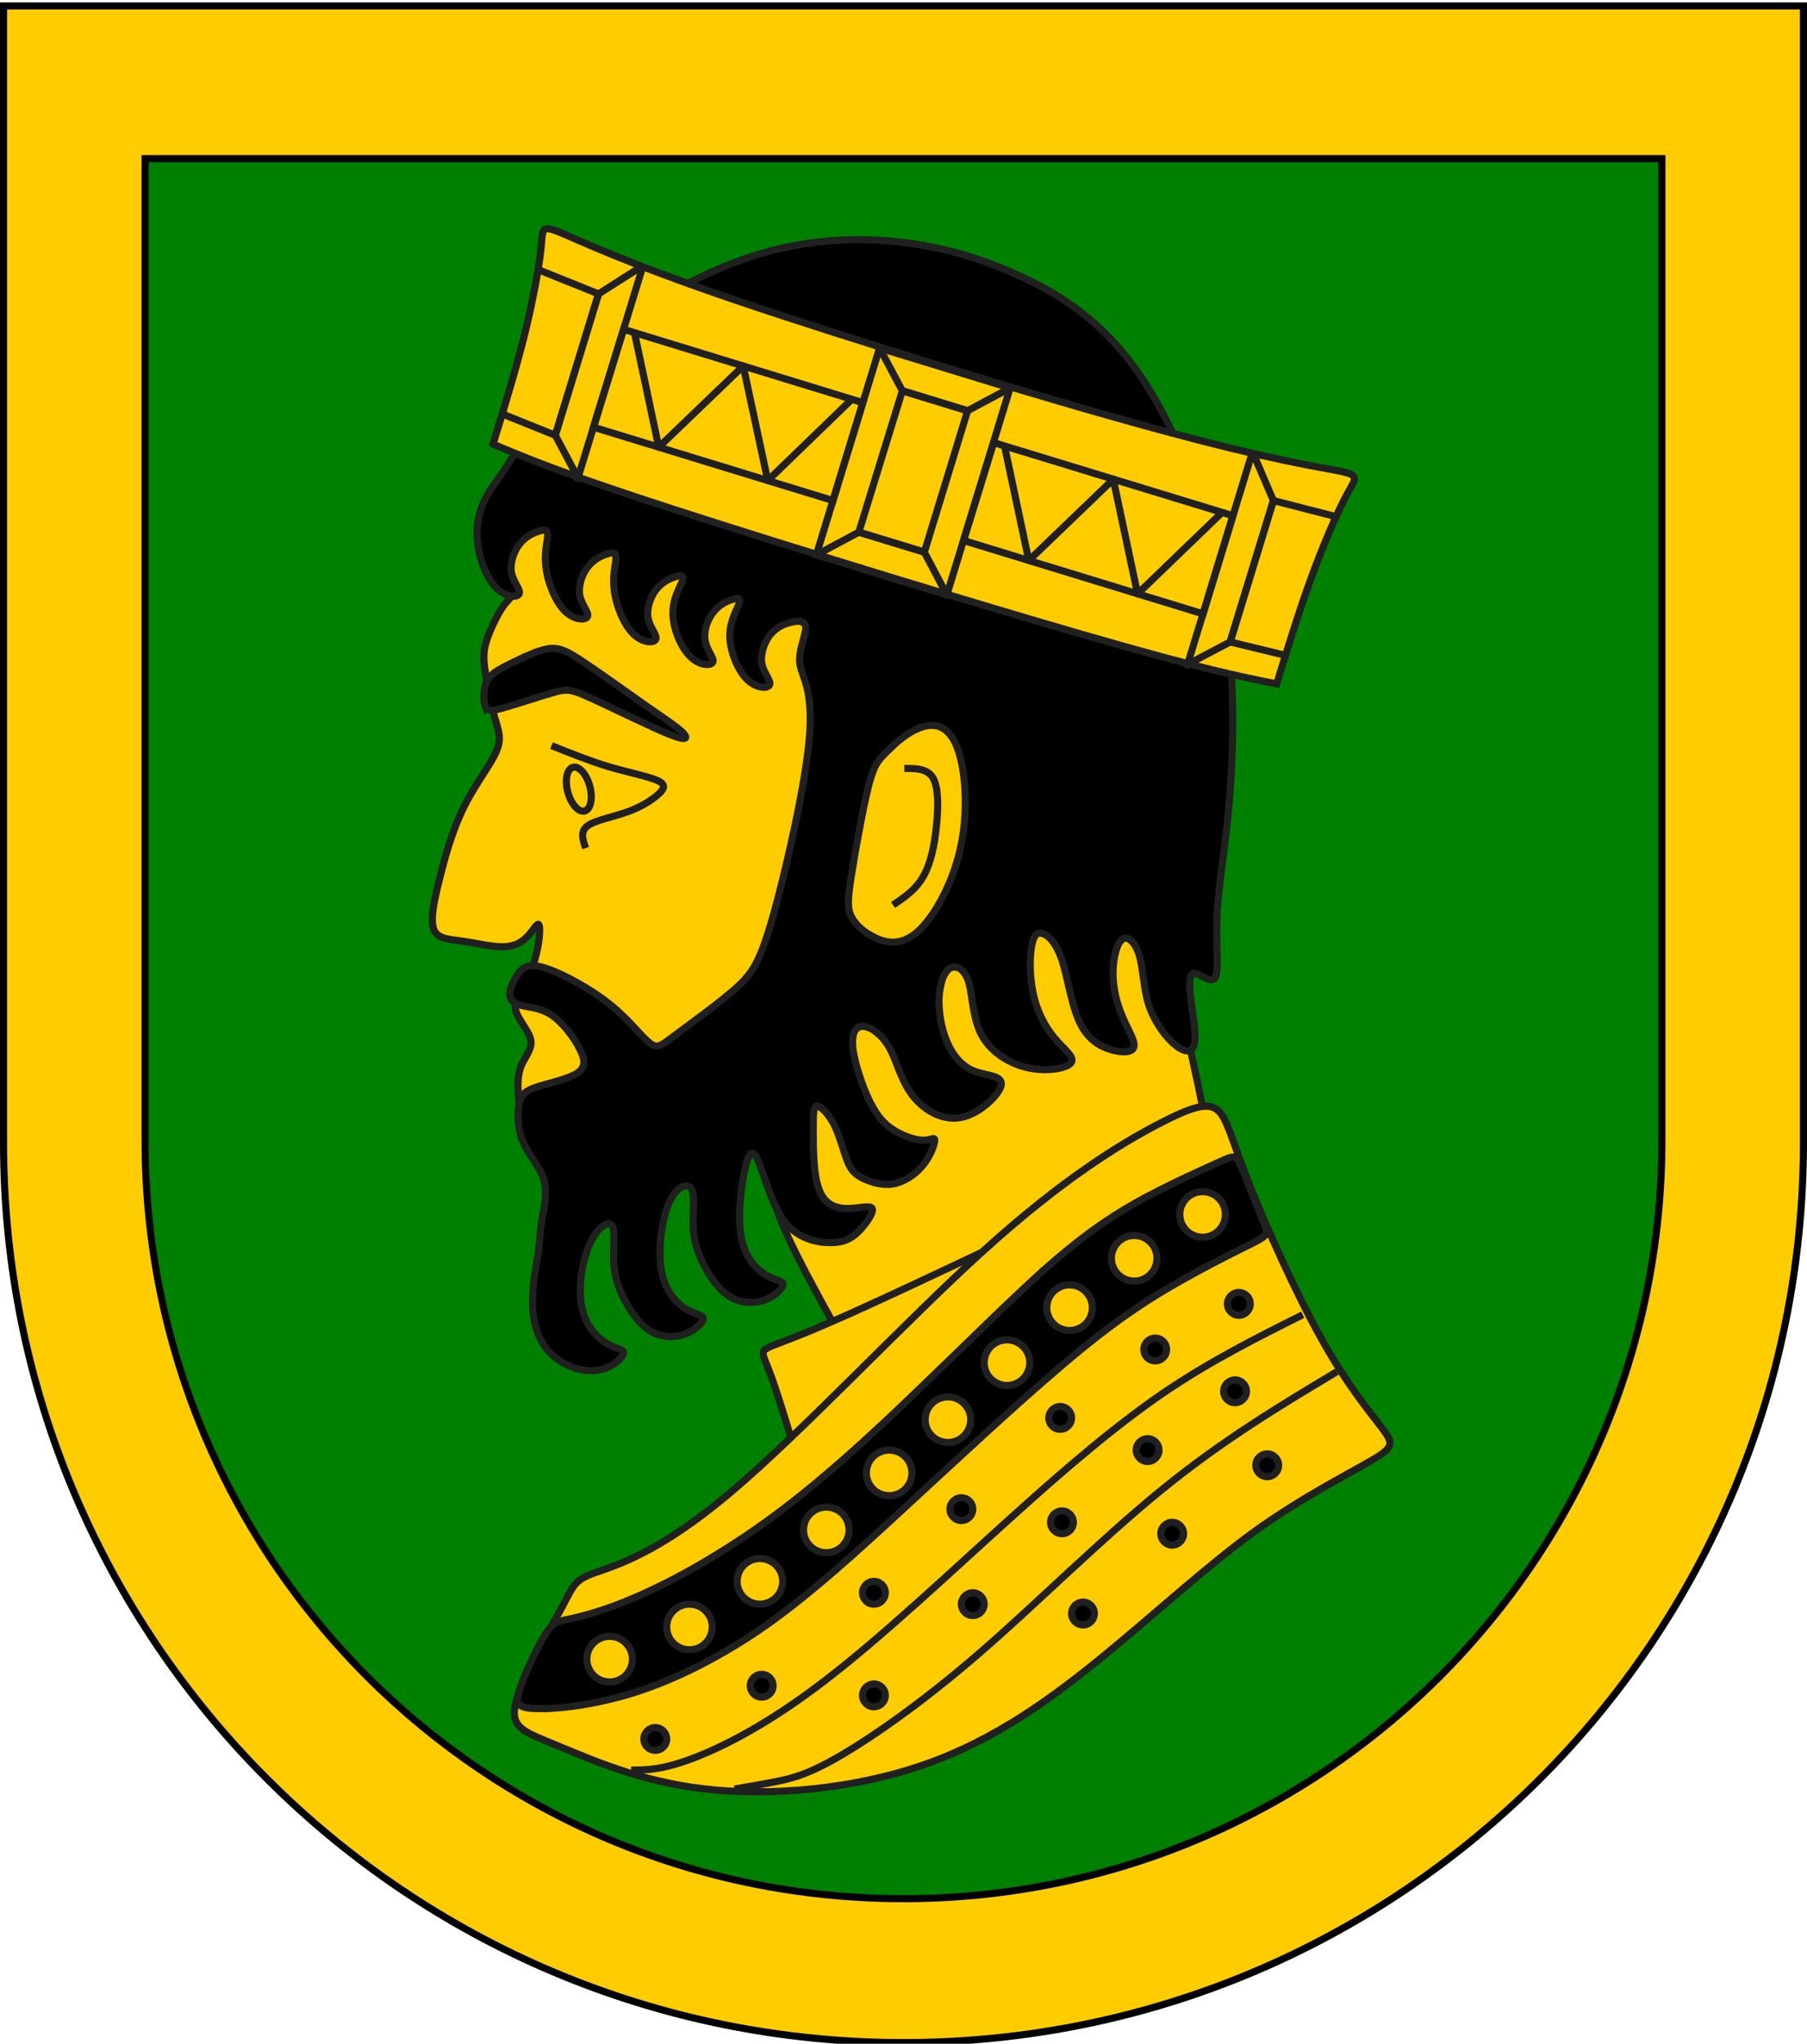 <?xml version="1.0" encoding="UTF-8" standalone="no"?>
<!-- Created with Inkscape (http://www.inkscape.org/) -->

<svg
   xmlns:dc="http://purl.org/dc/elements/1.1/"
   xmlns:cc="http://creativecommons.org/ns#"
   xmlns:rdf="http://www.w3.org/1999/02/22-rdf-syntax-ns#"
   xmlns:svg="http://www.w3.org/2000/svg"
   xmlns="http://www.w3.org/2000/svg"
   xmlns:xlink="http://www.w3.org/1999/xlink"
   xmlns:sodipodi="http://sodipodi.sourceforge.net/DTD/sodipodi-0.dtd"
   xmlns:inkscape="http://www.inkscape.org/namespaces/inkscape"
   version="1.1"
   width="763"
   height="863"
   id="svg2"
   inkscape:version="0.47 r22583"
   sodipodi:docname="Wappen_Baronie_Schnayttach.svg">
  <sodipodi:namedview
     pagecolor="#ffffff"
     bordercolor="#666666"
     borderopacity="1"
     objecttolerance="10"
     gridtolerance="10"
     guidetolerance="10"
     inkscape:pageopacity="0"
     inkscape:pageshadow="2"
     inkscape:window-width="1920"
     inkscape:window-height="1178"
     id="namedview99"
     showgrid="false"
     inkscape:zoom="0.90784973"
     inkscape:cx="170.56204"
     inkscape:cy="431.5"
     inkscape:window-x="-8"
     inkscape:window-y="-8"
     inkscape:window-maximized="1"
     inkscape:current-layer="svg2" />
  <defs
     id="defs4">
    <inkscape:perspective
       sodipodi:type="inkscape:persp3d"
       inkscape:vp_x="0 : 431.5 : 1"
       inkscape:vp_y="0 : 1000 : 0"
       inkscape:vp_z="763.00006 : 431.5 : 1"
       inkscape:persp3d-origin="381.50003 : 287.66667 : 1"
       id="perspective103" />
    <linearGradient
       x1="107.75"
       y1="191.963"
       x2="139.396"
       y2="166.385"
       id="linearGradient1800"
       xlink:href="#linearGradient1732"
       gradientUnits="userSpaceOnUse"
       gradientTransform="translate(-1.428571e-5,-5.714286e-5)" />
    <linearGradient
       x1="82.143"
       y1="264.167"
       x2="113.69"
       y2="258.413"
       id="linearGradient1590"
       xlink:href="#linearGradient1732"
       gradientUnits="userSpaceOnUse"
       gradientTransform="translate(-1.428571e-5,-5.714286e-5)" />
    <linearGradient
       x1="84.127"
       y1="260.595"
       x2="115.675"
       y2="257.619"
       id="linearGradient1598"
       xlink:href="#linearGradient1732"
       gradientUnits="userSpaceOnUse"
       gradientTransform="translate(-1.428571e-5,-5.714286e-5)" />
    <linearGradient
       x1="88.492"
       y1="297.103"
       x2="118.056"
       y2="280.635"
       id="linearGradient1606"
       xlink:href="#linearGradient1732"
       gradientUnits="userSpaceOnUse"
       gradientTransform="translate(-1.428571e-5,-5.714286e-5)" />
    <linearGradient
       x1="118.452"
       y1="312.778"
       x2="136.325"
       y2="294.722"
       id="linearGradient1614"
       xlink:href="#linearGradient1732"
       gradientUnits="userSpaceOnUse"
       gradientTransform="translate(-1.428571e-5,-5.714286e-5)" />
    <linearGradient
       x1="131.151"
       y1="395.317"
       x2="166.667"
       y2="415.357"
       id="linearGradient1622"
       xlink:href="#linearGradient1732"
       gradientUnits="userSpaceOnUse"
       gradientTransform="translate(-1.428571e-5,-5.714286e-5)" />
    <linearGradient
       x1="107.143"
       y1="225.278"
       x2="130.357"
       y2="242.341"
       id="linearGradient1582"
       xlink:href="#linearGradient1732"
       gradientUnits="userSpaceOnUse"
       gradientTransform="translate(-1.428571e-5,-5.714286e-5)" />
    <linearGradient
       x1="143.651"
       y1="488.968"
       x2="163.889"
       y2="454.048"
       id="linearGradient1642"
       xlink:href="#linearGradient1732"
       gradientUnits="userSpaceOnUse"
       gradientTransform="translate(-1.428571e-5,-5.714286e-5)" />
    <linearGradient
       x1="186.508"
       y1="491.746"
       x2="186.508"
       y2="458.413"
       id="linearGradient1650"
       xlink:href="#linearGradient1732"
       gradientUnits="userSpaceOnUse"
       gradientTransform="translate(-1.428571e-5,-5.714286e-5)" />
    <linearGradient
       x1="292.857"
       y1="493.73"
       x2="321.825"
       y2="513.175"
       id="linearGradient1658"
       xlink:href="#linearGradient1732"
       gradientUnits="userSpaceOnUse"
       gradientTransform="translate(-1.428571e-5,-5.714286e-5)" />
    <linearGradient
       x1="266.27"
       y1="534.206"
       x2="312.302"
       y2="534.603"
       id="linearGradient1666"
       xlink:href="#linearGradient1732"
       gradientUnits="userSpaceOnUse"
       gradientTransform="translate(-1.428571e-5,-5.714286e-5)" />
    <linearGradient
       x1="300"
       y1="566.746"
       x2="319.151"
       y2="547.595"
       id="linearGradient1674"
       xlink:href="#linearGradient1732"
       gradientUnits="userSpaceOnUse"
       gradientTransform="translate(-1.428571e-5,-5.714286e-5)" />
    <linearGradient
       x1="337.302"
       y1="571.111"
       x2="341.27"
       y2="546.905"
       id="linearGradient1682"
       xlink:href="#linearGradient1732"
       gradientUnits="userSpaceOnUse"
       gradientTransform="translate(-1.428571e-5,-5.714286e-5)" />
    <linearGradient
       x1="241.143"
       y1="51.421"
       x2="243.124"
       y2="48.303"
       id="linearGradient1397"
       xlink:href="#linearGradient1732"
       gradientUnits="userSpaceOnUse"
       gradientTransform="translate(75.923,47.102)" />
    <linearGradient
       id="linearGradient1732">
      <stop
         id="stop1734"
         style="stop-color:#ffffff;stop-opacity:1"
         offset="0" />
      <stop
         id="stop1736"
         style="stop-color:#ffffff;stop-opacity:1"
         offset="1" />
    </linearGradient>
    <linearGradient
       x1="177.338"
       y1="217.778"
       x2="211.83"
       y2="213.55"
       id="linearGradient1549"
       xlink:href="#linearGradient1732"
       gradientUnits="userSpaceOnUse"
       gradientTransform="translate(-1.428571e-5,-5.714286e-5)" />
    <linearGradient
       x1="124.585"
       y1="115.64"
       x2="157.2"
       y2="137.971"
       id="linearGradient1551"
       xlink:href="#linearGradient1732"
       gradientUnits="userSpaceOnUse"
       gradientTransform="translate(-1.428571e-5,-5.714286e-5)" />
    <linearGradient
       x1="87.547"
       y1="139.21"
       x2="124.361"
       y2="137.971"
       id="linearGradient1553"
       xlink:href="#linearGradient1732"
       gradientUnits="userSpaceOnUse"
       gradientTransform="translate(-1.428571e-5,-5.714286e-5)" />
    <linearGradient
       x1="112.239"
       y1="75.234"
       x2="137.605"
       y2="90.412"
       id="linearGradient1555"
       xlink:href="#linearGradient1732"
       gradientUnits="userSpaceOnUse"
       gradientTransform="translate(-1.428571e-5,-5.714286e-5)" />
    <linearGradient
       x1="179.583"
       y1="75.234"
       x2="193.021"
       y2="101.814"
       id="linearGradient1557"
       xlink:href="#linearGradient1732"
       gradientUnits="userSpaceOnUse"
       gradientTransform="translate(-1.428571e-5,-5.714286e-5)" />
    <linearGradient
       x1="270.496"
       y1="176.249"
       x2="296.929"
       y2="185.716"
       id="linearGradient1559"
       xlink:href="#linearGradient1732"
       gradientUnits="userSpaceOnUse"
       gradientTransform="translate(-1.428571e-5,-5.714286e-5)" />
    <linearGradient
       x1="94.281"
       y1="496.131"
       x2="124.137"
       y2="467.622"
       id="linearGradient1561"
       xlink:href="#linearGradient1732"
       gradientUnits="userSpaceOnUse"
       gradientTransform="translate(-1.428571e-5,-5.714286e-5)" />
    <linearGradient
       x1="171"
       y1="92.5"
       x2="180"
       y2="96.5"
       id="linearGradient2433"
       xlink:href="#linearGradient1732"
       gradientUnits="userSpaceOnUse" />
    <radialGradient
       cx="221.445"
       cy="226.331"
       r="300"
       fx="221.445"
       fy="226.331"
       id="radialGradient3163"
       xlink:href="#linearGradient2893"
       gradientUnits="userSpaceOnUse"
       gradientTransform="matrix(1.353,0,0,1.349,-77.629,-85.747)" />
    <linearGradient
       id="linearGradient2893">
      <stop
         id="stop2895"
         style="stop-color:#ffffff;stop-opacity:0.314"
         offset="0" />
      <stop
         id="stop2897"
         style="stop-color:#ffffff;stop-opacity:0.251"
         offset="0.19" />
      <stop
         id="stop2901"
         style="stop-color:#6b6b6b;stop-opacity:0.125"
         offset="0.6" />
      <stop
         id="stop2899"
         style="stop-color:#000000;stop-opacity:0.125"
         offset="1" />
    </linearGradient>
    <linearGradient
       id="linearGradient2027">
      <stop
         id="stop2029"
         style="stop-color:#ffffff;stop-opacity:0.314"
         offset="0" />
      <stop
         id="stop2031"
         style="stop-color:#ffffff;stop-opacity:0.251"
         offset="0.19" />
      <stop
         id="stop2033"
         style="stop-color:#6b6b6b;stop-opacity:0.125"
         offset="0.6" />
      <stop
         id="stop2035"
         style="stop-color:#000000;stop-opacity:0.125"
         offset="1" />
    </linearGradient>
    <linearGradient
       id="linearGradient2037">
      <stop
         id="stop2039"
         style="stop-color:#ffffff;stop-opacity:1"
         offset="0" />
      <stop
         id="stop2041"
         style="stop-color:#ffffff;stop-opacity:1"
         offset="0.229" />
      <stop
         id="stop2043"
         style="stop-color:#000000;stop-opacity:1"
         offset="1" />
    </linearGradient>
    <linearGradient
       id="linearGradient2045">
      <stop
         id="stop2047"
         style="stop-color:#fd0000;stop-opacity:1"
         offset="0" />
      <stop
         id="stop2049"
         style="stop-color:#e77275;stop-opacity:0.659"
         offset="0.5" />
      <stop
         id="stop2051"
         style="stop-color:#000000;stop-opacity:0.323"
         offset="1" />
    </linearGradient>
    <radialGradient
       cx="225.524"
       cy="218.901"
       r="300"
       fx="225.524"
       fy="218.901"
       id="radialGradient2053"
       xlink:href="#linearGradient2955"
       gradientUnits="userSpaceOnUse"
       gradientTransform="matrix(-4.167939e-4,2.183,-1.884,-3.599562e-4,615.597,-289.121)" />
    <polygon
       points="-0.951,-0.309 0.951,-0.309 -0.588,0.809 0,-1 0,-1 0.588,0.809 "
       transform="scale(53,53)"
       id="polygon2055" />
    <clipPath
       id="clipPath2057">
      <path
         d="m 0,-200 0,800 300,0 0,-800 -300,0 z"
         id="path2059" />
    </clipPath>
    <radialGradient
       cx="225.524"
       cy="218.901"
       r="300"
       fx="225.524"
       fy="218.901"
       id="radialGradient2061"
       xlink:href="#linearGradient2955"
       gradientUnits="userSpaceOnUse"
       gradientTransform="matrix(-4.167939e-4,2.183,-1.884,-3.599562e-4,615.597,-289.121)" />
    <radialGradient
       cx="225.524"
       cy="218.901"
       r="300"
       fx="225.524"
       fy="218.901"
       id="radialGradient2063"
       xlink:href="#linearGradient2955"
       gradientUnits="userSpaceOnUse"
       gradientTransform="matrix(0,1.749,-1.593,-1.049767e-7,551.788,-191.29)" />
    <radialGradient
       cx="225.524"
       cy="218.901"
       r="300"
       fx="225.524"
       fy="218.901"
       id="radialGradient2065"
       xlink:href="#linearGradient2955"
       gradientUnits="userSpaceOnUse"
       gradientTransform="matrix(0,1.386,-1.323,-5.741131e-8,-158.082,-109.541)" />
    <radialGradient
       cx="221.445"
       cy="226.331"
       r="300"
       fx="221.445"
       fy="226.331"
       id="radialGradient2067"
       xlink:href="#linearGradient2893-7"
       gradientUnits="userSpaceOnUse"
       gradientTransform="matrix(1.353,0,0,1.349,24.696,-10.282)" />
    <radialGradient
       cx="221.445"
       cy="226.331"
       r="300"
       fx="221.445"
       fy="226.331"
       id="radialGradient3163-8"
       xlink:href="#linearGradient2893-7"
       gradientUnits="userSpaceOnUse"
       gradientTransform="matrix(1.353,0,0,1.349,-77.629,-85.747)" />
    <radialGradient
       cx="225.524"
       cy="218.901"
       r="300"
       fx="225.524"
       fy="218.901"
       id="radialGradient2871"
       xlink:href="#linearGradient2955"
       gradientUnits="userSpaceOnUse"
       gradientTransform="matrix(0,1.386,-1.323,-5.741131e-8,-158.082,-109.541)" />
    <radialGradient
       cx="225.524"
       cy="218.901"
       r="300"
       fx="225.524"
       fy="218.901"
       id="radialGradient2865"
       xlink:href="#linearGradient2955"
       gradientUnits="userSpaceOnUse"
       gradientTransform="matrix(0,1.749,-1.593,-1.049767e-7,551.788,-191.29)" />
    <radialGradient
       cx="225.524"
       cy="218.901"
       r="300"
       fx="225.524"
       fy="218.901"
       id="radialGradient1911"
       xlink:href="#linearGradient2955"
       gradientUnits="userSpaceOnUse"
       gradientTransform="matrix(-4.167939e-4,2.183,-1.884,-3.599562e-4,615.597,-289.121)" />
    <clipPath
       id="clip">
      <path
         d="m 0,-200 0,800 300,0 0,-800 -300,0 z"
         id="path10" />
    </clipPath>
    <polygon
       points="-0.951,-0.309 0.951,-0.309 -0.588,0.809 0,-1 0,-1 0.588,0.809 "
       transform="scale(53,53)"
       id="star" />
    <radialGradient
       cx="225.524"
       cy="218.901"
       r="300"
       fx="225.524"
       fy="218.901"
       id="radialGradient2961"
       xlink:href="#linearGradient2955"
       gradientUnits="userSpaceOnUse"
       gradientTransform="matrix(-4.167939e-4,2.183,-1.884,-3.599562e-4,615.597,-289.121)" />
    <linearGradient
       id="linearGradient2955">
      <stop
         id="stop2867"
         style="stop-color:#fd0000;stop-opacity:1"
         offset="0" />
      <stop
         id="stop2873"
         style="stop-color:#e77275;stop-opacity:0.659"
         offset="0.5" />
      <stop
         id="stop2959"
         style="stop-color:#000000;stop-opacity:0.323"
         offset="1" />
    </linearGradient>
    <linearGradient
       id="linearGradient2885">
      <stop
         id="stop2887"
         style="stop-color:#ffffff;stop-opacity:1"
         offset="0" />
      <stop
         id="stop2891"
         style="stop-color:#ffffff;stop-opacity:1"
         offset="0.229" />
      <stop
         id="stop2889"
         style="stop-color:#000000;stop-opacity:1"
         offset="1" />
    </linearGradient>
    <linearGradient
       id="linearGradient2893-7">
      <stop
         id="stop2895-4"
         style="stop-color:#ffffff;stop-opacity:0.314"
         offset="0" />
      <stop
         id="stop2897-0"
         style="stop-color:#ffffff;stop-opacity:0.251"
         offset="0.19" />
      <stop
         id="stop2901-9"
         style="stop-color:#6b6b6b;stop-opacity:0.125"
         offset="0.6" />
      <stop
         id="stop2899-4"
         style="stop-color:#000000;stop-opacity:0.125"
         offset="1" />
    </linearGradient>
    <linearGradient
       id="linearGradient2893-74">
      <stop
         id="stop2895-0"
         style="stop-color:#ffffff;stop-opacity:0.314"
         offset="0" />
      <stop
         id="stop2897-9"
         style="stop-color:#ffffff;stop-opacity:0.251"
         offset="0.19" />
      <stop
         id="stop2901-4"
         style="stop-color:#6b6b6b;stop-opacity:0.125"
         offset="0.6" />
      <stop
         id="stop2899-8"
         style="stop-color:#000000;stop-opacity:0.125"
         offset="1" />
    </linearGradient>
    <style
       id="style2995"
       type="text/css">
  .Rand1 { stroke: #202020; stroke-width:15; }
  .Rand2 { stroke: #202020; stroke-width:30; }
  .Rand6 { stroke: #202020; stroke-width:90; }
  .Rand2R { stroke: #202020; stroke-width:30; stroke-linejoin:round; }
  .Schwarz { fill: #000000; }
  .Blau { fill: #0000ff; }
  .Gold { fill: #ffef00; }
  </style>
    <clipPath
       id="clippath">
      <path
         id="path2993"
         d="M360,4140 A3240,3240 0.0 0 0 6840,4140 L6840,270 L360,270 L360,4140 Z" />
    </clipPath>
    <inkscape:perspective
       id="perspective3057"
       inkscape:persp3d-origin="219 : 160 : 1"
       inkscape:vp_z="438 : 240 : 1"
       inkscape:vp_y="0 : 1000 : 0"
       inkscape:vp_x="0 : 240 : 1"
       sodipodi:type="inkscape:persp3d" />
    <inkscape:perspective
       id="perspective3289"
       inkscape:persp3d-origin="0.5 : 0.33333333 : 1"
       inkscape:vp_z="1 : 0.5 : 1"
       inkscape:vp_y="0 : 1000 : 0"
       inkscape:vp_x="0 : 0.5 : 1"
       sodipodi:type="inkscape:persp3d" />
  </defs>
  <g
     transform="translate(-537.854,38.854)"
     id="layer4"
     style="display:inline" />
  <g
     transform="translate(-1692.639,-716.663)"
     id="layer4-4">
    <g
       transform="translate(29.915,-1710.963)"
       id="g2119">
      <g
         transform="translate(-1361.835,-74.826)"
         id="g11024" />
    </g>
  </g>
  <g
     id="g4233">
    <path
       style="fill:#ffcc00;fill-opacity:1;stroke:#000000;stroke-width:3;stroke-miterlimit:4;stroke-opacity:1;stroke-dasharray:none"
       id="path2850"
       d="m 1.5,2.51 0,480 c 0,209.868 170.132,380 380,380 209.868,0 380,-170.132 380,-380 l 0,-480 -760,0 z" />
    <path
       sodipodi:nodetypes="ccsccc"
       style="fill:#008000;fill-opacity:1;stroke:#000000;stroke-width:3;stroke-miterlimit:4;stroke-opacity:1;stroke-dasharray:none"
       id="path2850-1"
       d="m 61.264,66.991 0,414.509 c 0,176.861 143.375,320.236 320.236,320.236 176.861,0 320.236,-143.375 320.236,-320.236 l 0,-414.509 -640.472,0 z" />
    <path
       style="fill:#ffcc00;stroke:#202020;stroke-width:3;stroke-miterlimit:4;stroke-dasharray:none"
       id="kopf-1"
       class="Gold Rand2"
       d="m 357.832,569.59 c -8.01,-14.419 -16.021,-28.837 -21.575,-40.052 -5.661,-11.215 -8.865,-19.225 -10.467,-27.235 -1.602,-8.01 -1.602,-16.021 0,-22.429 1.602,-6.408 4.806,-11.215 0,-11.215 -4.806,0 -17.623,4.806 -27.983,7.156 -10.467,2.457 -18.477,2.457 -27.342,4.913 -8.758,2.35 -18.37,7.156 -26.381,8.758 -8.01,1.602 -14.419,0 -18.477,-4.806 -3.952,-4.806 -5.554,-12.817 -6.408,-19.225 -0.748,-6.408 -0.748,-11.215 0.855,-15.273 1.602,-3.952 4.806,-7.156 4.059,-11.108 -0.854,-4.059 -5.661,-8.865 -6.408,-12.817 -0.854,-4.059 2.35,-7.263 4.699,-11.927 2.457,-4.663 4.059,-10.787 4.913,-15.594 0.748,-4.806 0.748,-8.294 0,-8.438 -0.854,-0.142 -2.456,3.062 -4.913,5.412 -2.35,2.457 -5.554,4.059 -10.36,4.059 -4.806,0 -11.214,-1.602 -16.768,-2.35 -5.661,-0.854 -10.467,-0.854 -12.069,-4.913 -1.602,-3.952 0,-11.962 2.456,-21.575 2.35,-9.612 5.554,-20.827 10.36,-30.439 4.806,-9.612 11.214,-17.623 13.564,-23.177 2.456,-5.661 0.854,-8.865 -0.748,-14.525 -1.602,-5.554 -3.204,-13.564 -3.952,-19.225 -0.855,-5.554 -0.855,-8.758 0.748,-13.564 1.602,-4.806 4.806,-11.215 7.156,-14.419 2.457,-3.204 4.059,-3.204 3.204,-8.01 -0.748,-4.806 -3.952,-14.419 -3.204,-21.681 0.854,-7.156 5.661,-11.962 12.069,-16.768 6.408,-4.806 14.419,-9.612 38.45,-14.419 24.031,-4.806 64.083,-9.612 105.737,-0.854 41.654,8.865 84.91,31.294 108.193,49.771 23.177,18.37 26.381,32.789 26.381,47.208 0,14.419 -3.204,28.837 -5.661,47.208 -2.35,18.477 -3.952,40.906 -2.35,61.733 1.602,20.827 6.408,40.052 10.467,59.277 3.952,19.225 7.156,38.45 10.36,57.675" />
    <path
       style="fill:#ffcc00;stroke:#202020;stroke-width:3;stroke-miterlimit:4;stroke-dasharray:none"
       id="kragen-1"
       class="Gold Rand2"
       d="m 429.925,521.528 c -30.439,14.419 -60.879,28.837 -79.356,36.848 -18.37,8.01 -24.779,9.612 -27.128,11.214 -2.456,1.602 -0.854,3.204 2.35,11.962 3.204,8.865 8.01,24.886 12.817,40.906" />
    <path
       style="fill:#ffcc00;stroke:#202020;stroke-width:3;stroke-miterlimit:4;stroke-dasharray:none"
       id="mantel-1"
       class="Gold Rand2"
       d="m 488.348,475.067 c -15.166,8.01 -39.197,22.429 -72.841,52.868 -33.644,30.439 -76.9,76.9 -107.339,102.533 -30.439,25.633 -48.062,30.439 -56.927,33.644 -8.758,3.204 -8.758,4.806 -14.312,15.273 -5.661,10.36 -16.875,29.585 -19.225,39.945 -2.456,10.467 3.952,12.069 17.516,17.73 13.671,5.554 34.498,15.166 62.588,18.37 27.983,3.204 63.229,0 92.92,-10.467 29.585,-10.36 53.616,-27.983 76.045,-46.353 22.429,-18.477 43.256,-37.702 63.229,-52.121 20.079,-14.419 39.304,-24.031 48.917,-29.692 9.612,-5.554 9.612,-7.156 4.806,-13.564 -4.806,-6.408 -14.419,-17.623 -25.633,-37.702 -11.214,-19.973 -24.031,-48.81 -31.294,-67.287 -7.156,-18.37 -8.758,-26.381 -12.817,-29.585 -3.952,-3.204 -10.36,-1.602 -25.633,6.408 z" />
    <path
       style="fill:#000000;stroke:#202020;stroke-width:3;stroke-miterlimit:4;stroke-dasharray:none"
       id="haar-1"
       class="Schwarz Rand2"
       d="m 204.887,210.725 c -2.457,4.806 -4.059,11.215 -3.204,18.37 0.748,7.263 3.952,15.273 7.904,19.225 4.059,4.059 8.865,4.059 9.612,2.457 0.855,-1.602 -2.35,-4.806 -3.204,-8.865 -0.748,-3.952 0.855,-8.758 3.204,-11.962 2.457,-3.204 5.661,-4.806 8.117,-5.554 2.35,-0.854 3.952,-0.854 3.952,1.495 0,2.457 -1.602,7.263 -0.748,13.671 0.748,6.408 3.952,14.419 7.904,18.37 4.059,4.059 8.865,4.059 9.612,2.457 0.855,-1.602 -2.35,-4.806 -3.204,-8.865 -0.748,-3.952 0.854,-8.758 3.204,-11.962 2.457,-3.204 5.661,-4.806 8.117,-5.554 2.35,-0.854 3.952,-0.854 3.952,1.495 0,2.457 -1.602,7.263 -0.748,13.671 0.748,6.408 3.952,14.419 7.904,18.37 4.059,4.059 8.865,4.059 9.612,2.457 0.854,-1.602 -2.35,-4.806 -3.204,-8.865 -0.748,-3.952 0.854,-8.758 3.204,-11.962 2.457,-3.204 5.661,-4.806 8.117,-5.554 2.35,-0.854 3.952,-0.854 3.204,1.495 -0.854,2.457 -4.059,7.263 -4.059,13.671 0,6.408 3.204,14.419 7.263,18.37 3.952,4.059 8.758,4.059 9.613,2.457 0.748,-1.602 -2.457,-4.806 -3.204,-8.865 -0.854,-3.952 0.748,-8.758 3.204,-11.962 2.35,-3.204 5.554,-4.806 7.903,-5.554 2.457,-0.854 4.059,-0.854 3.204,1.495 -0.748,2.457 -3.952,7.263 -3.952,13.671 0,6.408 3.204,14.419 7.156,18.37 4.059,4.059 8.865,4.059 9.613,2.457 0.854,-1.602 -2.35,-4.806 -3.204,-8.865 -0.748,-3.952 0.854,-8.758 3.204,-11.962 2.456,-3.204 5.661,-4.806 8.865,-5.554 3.204,-0.854 6.408,-0.854 6.408,2.35 0,3.204 -3.204,9.612 -2.456,15.166 0.854,5.661 5.661,10.467 4.059,30.546 -1.602,19.973 -9.612,55.218 -15.166,75.191 -5.661,20.079 -8.865,24.886 -16.021,31.294 -7.263,6.408 -18.477,14.419 -24.886,19.225 -6.408,4.806 -8.01,6.408 -11.215,3.952 -3.204,-2.35 -8.01,-8.758 -14.419,-14.312 -6.408,-5.661 -14.419,-10.467 -20.827,-13.671 -6.408,-3.204 -11.214,-4.806 -14.419,-4.806 -3.204,0 -4.806,1.602 -6.408,3.952 -1.602,2.457 -3.204,5.661 -3.204,8.117 0,2.35 1.602,3.952 4.806,4.699 3.204,0.854 8.01,0.854 12.817,4.059 4.806,3.204 9.612,9.612 11.962,14.419 2.457,4.806 2.457,8.01 -1.495,10.36 -4.059,2.457 -12.069,4.059 -16.875,5.661 -4.806,1.602 -6.408,3.204 -7.263,7.156 -0.748,4.059 -0.748,10.467 1.709,16.021 2.35,5.661 7.156,10.467 8.758,16.021 1.602,5.661 0,12.069 -0.854,16.875 -0.748,4.806 -0.748,8.01 -1.495,13.671 -0.854,5.554 -2.456,13.564 -2.456,20.72 0,7.263 1.602,13.671 4.806,18.477 3.204,4.806 8.01,8.01 12.817,9.612 4.806,1.602 9.613,1.602 13.671,0 3.952,-1.602 7.156,-4.806 7.156,-6.408 0,-1.602 -3.204,-1.602 -7.156,-3.952 -4.059,-2.457 -8.865,-7.263 -10.467,-15.273 -1.602,-8.01 0,-19.225 3.204,-26.381 3.204,-7.263 8.01,-10.467 9.612,-8.117 1.602,2.457 0,10.467 0.854,17.73 0.748,7.156 3.952,13.564 7.156,18.37 3.204,4.806 6.408,8.01 10.36,9.612 4.059,1.602 8.865,1.602 12.817,0 4.059,-1.602 7.263,-4.806 7.263,-6.408 0,-1.602 -3.204,-1.602 -7.263,-4.059 -3.952,-2.35 -8.758,-7.156 -10.36,-16.021 -1.602,-8.758 0,-21.575 3.204,-28.837 3.204,-7.156 8.01,-8.758 9.612,-5.554 1.602,3.204 0,11.215 0.748,18.37 0.854,7.263 4.059,13.671 7.263,18.477 3.204,4.806 6.408,8.01 10.467,9.612 3.952,1.602 8.758,1.602 12.817,0 3.952,-1.602 7.156,-4.806 7.156,-6.408 0,-1.602 -3.204,-1.602 -7.156,-3.952 -4.059,-2.457 -8.865,-7.263 -10.467,-16.021 -1.602,-8.865 0,-21.681 1.602,-28.837 1.602,-7.263 3.204,-8.865 5.661,-3.204 2.35,5.554 5.554,18.37 11.108,25.633 5.661,7.156 13.671,8.758 19.225,8.758 5.661,0 8.865,-1.602 12.069,-4.806 3.204,-3.204 6.408,-8.01 5.661,-9.612 -0.855,-1.602 -5.661,0 -10.467,0 -4.806,0 -9.612,-1.602 -11.962,-8.01 -2.456,-6.408 -2.456,-17.623 -2.456,-24.779 0,-7.263 0,-10.467 1.602,-10.467 1.602,0 4.806,3.204 7.263,8.01 2.35,4.806 3.952,11.215 5.554,15.273 1.602,3.952 3.204,5.554 6.408,7.156 3.204,1.602 8.01,3.204 12.817,2.457 4.806,-0.854 9.612,-4.059 12.817,-8.117 3.204,-3.952 4.806,-8.758 4.806,-10.36 0,-1.602 -1.602,0 -4.806,0 -3.204,0 -8.01,-1.602 -11.962,-3.952 -4.059,-2.457 -7.263,-5.661 -10.467,-12.069 -3.204,-6.408 -6.408,-16.021 -7.263,-22.429 -0.748,-6.408 0.854,-9.612 4.059,-9.612 3.204,0 8.01,3.204 11.215,8.865 3.204,5.554 4.806,13.564 9.612,19.973 4.806,6.408 12.817,11.215 20.827,9.612 8.01,-1.602 16.021,-9.612 16.875,-13.564 0.748,-4.059 -5.661,-4.059 -10.467,-5.661 -4.806,-1.602 -8.01,-4.806 -10.467,-8.865 -2.35,-3.952 -3.952,-8.758 -4.699,-13.564 -0.855,-4.806 -0.855,-9.612 0,-13.564 0.748,-4.059 2.35,-7.263 4.699,-8.117 2.456,-0.748 5.661,0.854 7.263,6.408 1.602,5.661 1.602,15.273 5.554,22.429 4.059,7.263 12.069,12.069 20.079,13.671 8.01,1.602 16.021,0 17.623,-2.35 1.602,-2.457 -3.204,-5.661 -7.156,-10.467 -4.059,-4.806 -7.263,-11.215 -8.865,-18.37 -1.602,-7.263 -1.602,-15.273 -0.748,-20.079 0.748,-4.806 2.35,-6.408 4.699,-5.554 2.457,0.748 5.661,3.952 8.117,11.108 2.35,7.263 3.952,18.477 7.156,25.633 3.204,7.263 8.01,10.467 12.817,12.069 4.806,1.602 9.613,1.602 10.36,-0.748 0.855,-2.457 -2.35,-7.263 -4.699,-12.817 -2.456,-5.661 -4.059,-12.069 -4.059,-18.477 0,-6.408 1.602,-12.817 4.059,-14.419 2.35,-1.602 5.554,1.602 7.156,7.263 1.602,5.554 1.602,13.564 3.952,20.72 2.456,7.263 7.263,13.671 11.321,16.875 3.952,3.204 7.156,3.204 7.903,-0.854 0.855,-3.952 -0.748,-11.962 -1.495,-18.37 -0.855,-6.408 -0.855,-11.215 1.495,-11.215 2.457,0 7.263,4.806 8.865,1.602 1.602,-3.204 0,-14.419 0.748,-27.983 0.854,-13.671 4.059,-29.692 5.661,-53.723 1.602,-24.031 1.602,-56.073 -4.806,-88.114 -6.408,-32.041 -19.225,-64.083 -34.391,-85.658 -15.273,-21.681 -32.896,-32.896 -50.519,-40.906 -17.623,-8.01 -35.246,-12.817 -54.47,-14.419 -19.225,-1.602 -40.052,0 -62.481,8.01 -22.429,8.01 -46.46,22.429 -63.229,38.45 -16.875,16.021 -26.488,33.644 -32.896,44.11 -6.408,10.36 -9.613,13.564 -11.962,18.37 z" />
    <path
       style="fill:#000000;stroke:#202020;stroke-width:3;stroke-miterlimit:4;stroke-dasharray:none"
       id="haar-2"
       class="Schwarz Rand2"
       d="m 204.887,298.092 c 0.748,2.35 2.35,2.35 7.903,0.748 5.661,-1.602 15.273,-4.806 20.934,-6.408 5.554,-1.602 7.156,-1.602 16.021,2.457 8.758,3.952 24.779,11.962 32.789,15.166 8.01,3.204 8.01,1.602 5.661,-0.854 -2.456,-2.35 -7.263,-5.554 -15.273,-11.108 -8.01,-5.661 -19.225,-13.671 -26.381,-18.477 -7.263,-4.806 -10.467,-6.408 -15.273,-5.661 -4.806,0.854 -11.214,4.059 -16.021,6.408 -4.806,2.457 -8.01,4.059 -9.613,7.263 -1.602,3.204 -1.602,8.01 -0.748,10.467 z" />
    <path
       style="fill:#ffcc00;stroke:#202020;stroke-width:3;stroke-miterlimit:4;stroke-dasharray:none"
       id="ohr-1"
       class="Gold Rand2"
       d="m 366.59,332.483 c -2.35,9.612 -5.554,27.235 -7.156,37.595 -1.602,10.467 -1.602,13.671 0,16.875 1.602,3.204 4.806,6.408 9.612,8.758 4.806,2.457 11.215,4.059 18.477,-2.35 7.156,-6.408 15.166,-20.827 18.37,-36.848 3.204,-16.021 1.602,-33.644 -2.35,-42.402 -4.059,-8.865 -10.467,-8.865 -16.021,-6.408 -5.661,2.35 -10.467,7.156 -13.671,10.36 -3.204,3.204 -4.806,4.806 -7.263,14.419 z" />
    <path
       style="fill:none;stroke:#202020;stroke-width:3;stroke-miterlimit:4;stroke-dasharray:none"
       id="auge-1"
       class="Rand2"
       d="m 249.048,331.986 a 9.613,4.807 75 0 0 -9.286,2.489 9.613,4.807 75 0 0 9.286,-2.489 z" />
    <path
       style="fill:none;stroke:#202020;stroke-width:3;stroke-miterlimit:4;stroke-dasharray:none"
       id="linie-1"
       class="Rand2"
       d="m 232.87,314.86 c 8.01,3.204 16.021,6.408 24.031,8.865 8.01,2.35 16.021,3.952 19.972,5.554 4.059,1.602 4.059,3.204 1.709,5.554 -2.457,2.457 -7.263,5.661 -13.476,7.922 -6.212,2.26 -13.831,3.578 -17.035,5.981 -3.204,2.403 -1.993,5.891 -0.783,9.381" />
    <path
       style="fill:none;stroke:#202020;stroke-width:3;stroke-miterlimit:4;stroke-dasharray:none"
       id="linie-2"
       class="Rand2"
       d="m 381.863,324.472 c 4.806,0 9.612,0 12.069,3.952 2.35,4.059 2.35,12.069 1.495,20.079 -0.748,8.01 -2.35,16.021 -5.554,21.575 -3.204,5.661 -8.01,8.865 -12.817,12.069" />
    <path
       style="fill:#ffcc00;stroke:#202020;stroke-width:3;stroke-miterlimit:4;stroke-dasharray:none"
       id="krone-1"
       class="Gold Rand2"
       d="m 208.198,187.549 c 14.846,6.23 29.692,12.461 77.006,27.751 47.208,15.291 126.884,39.643 174.608,53.402 47.725,13.761 63.495,16.929 79.267,20.097 4.699,-15.308 9.399,-30.618 14.632,-44.93 5.233,-14.312 11.001,-27.626 14.881,-34.818 3.881,-7.191 5.874,-8.259 -2.794,-10.075 -8.669,-1.816 -28.001,-4.379 -77.487,-17.855 -49.487,-13.475 -129.127,-37.862 -177.67,-54.346 -48.543,-16.59 -65.988,-25.278 -74.141,-28.624 -8.259,-3.346 -7.228,-1.353 -8.046,6.764 -0.819,8.117 -3.489,22.359 -7.121,37.151 -3.738,14.792 -8.438,30.136 -13.137,45.481 z" />
    <path
       style="fill:none;stroke:#202020;stroke-width:3;stroke-miterlimit:4;stroke-dasharray:none"
       id="klinie2-1"
       class="Rand1"
       d="m 371.396,146.963 9.612,18.05 27.556,8.438 17.943,-9.612" />
    <path
       style="fill:none;stroke:#202020;stroke-width:3;stroke-miterlimit:4;stroke-dasharray:none"
       id="klinie2-2"
       class="Rand1"
       d="m 344.695,234.329 17.943,-9.612 27.663,8.438 9.506,18.05" />
    <path
       style="fill:none;stroke:#202020;stroke-width:3;stroke-miterlimit:4;stroke-dasharray:none"
       id="klinie2-3"
       class="Rand1"
       d="m 271.32,112.251 -18.584,11.855 -18.264,59.704 9.612,18.05" />
    <path
       style="fill:none;stroke:#202020;stroke-width:3;stroke-miterlimit:4;stroke-dasharray:none"
       id="klinie2-4"
       class="Rand1"
       d="m 529.04,191.18 8.651,20.186 -18.264,59.704 -18.05,9.506" />
    <path
       style="fill:none;stroke:#202020;stroke-width:3;stroke-miterlimit:4;stroke-dasharray:none"
       id="klinie1-1"
       class="Rand2"
       d="m 406.855,228.241 101.144,30.973 12.603,-41.44 -101.037,-30.867 -12.71,41.334 z" />
    <path
       style="fill:none;stroke:#202020;stroke-width:3;stroke-miterlimit:4;stroke-dasharray:none"
       id="klinie1-2"
       class="Rand2"
       d="m 344.695,234.329 55.111,16.875 26.701,-87.366 -55.111,-16.875 -26.701,87.366 z" />
    <path
       style="fill:none;stroke:#202020;stroke-width:3;stroke-miterlimit:4;stroke-dasharray:none"
       id="klinie1-3"
       class="Rand2"
       d="m 271.747,111.503 -28.197,91.852" />
    <path
       style="fill:none;stroke:#202020;stroke-width:3;stroke-miterlimit:4;stroke-dasharray:none"
       id="klinie1-4"
       class="Rand2"
       d="m 529.04,190.219 -28.09,91.959" />
    <path
       style="fill:none;stroke:#202020;stroke-width:3;stroke-miterlimit:4;stroke-dasharray:none"
       id="klinie1-5"
       class="Rand2"
       d="m 362.638,224.717 27.663,8.438 18.264,-59.704 -27.556,-8.438 -18.37,59.704 z" />
    <path
       style="fill:none;stroke:#202020;stroke-width:3;stroke-miterlimit:4;stroke-dasharray:none"
       id="klinie1-6"
       class="Rand2"
       d="m 211.936,174.732 22.536,9.078 18.264,-59.704 -25.526,-10.253" />
    <path
       style="fill:none;stroke:#202020;stroke-width:3;stroke-miterlimit:4;stroke-dasharray:none"
       id="klinie1-7"
       class="Rand2"
       d="m 541.43,276.41 -22.002,-5.34 18.264,-59.704 25.74,6.622" />
    <path
       style="fill:none;stroke:#202020;stroke-width:3;stroke-miterlimit:4;stroke-dasharray:none"
       id="klinie1-8"
       class="Rand2"
       d="M 250.6,180.393 351.744,211.366 364.347,170.033 263.31,139.059 250.6,180.393 z" />
    <path
       style="fill:none;stroke:#202020;stroke-width:3;stroke-linejoin:round;stroke-miterlimit:4;stroke-dasharray:none"
       id="klinie3-1"
       class="Rand2R"
       d="m 267.902,140.448 10.253,48.383 35.673,-34.284 10.36,48.383 35.566,-34.391" />
    <path
       style="fill:none;stroke:#202020;stroke-width:3;stroke-linejoin:round;stroke-miterlimit:4;stroke-dasharray:none"
       id="klinie3-2"
       class="Rand2R"
       d="m 424.158,188.296 10.253,48.383 35.673,-34.284 10.253,48.383 35.673,-34.391" />
    <path
       style="fill:none;stroke:#202020;stroke-width:3;stroke-miterlimit:4;stroke-dasharray:none"
       id="mlinie-1"
       class="Rand2"
       d="m 266.514,747.42 c 6.408,0 12.817,0 25.633,-4.806 12.817,-4.806 32.041,-14.419 56.073,-32.896 24.031,-18.37 52.868,-45.606 77.754,-68.035 24.779,-22.429 45.606,-40.052 65.578,-53.723 20.079,-13.564 39.304,-23.177 58.529,-32.789" />
    <path
       style="fill:none;stroke:#202020;stroke-width:3;stroke-miterlimit:4;stroke-dasharray:none"
       id="mlinie-2"
       class="Rand2"
       d="m 310.197,755.43 c 6.266,-1.068 12.532,-2.136 18.869,-3.418 6.337,-1.388 12.745,-2.991 26.416,-11.001 13.564,-8.01 34.391,-22.429 58.422,-43.256 24.031,-20.827 51.266,-48.062 76.899,-68.889 25.633,-20.827 49.664,-35.246 73.695,-49.664" />
    <path
       style="fill:#000000;stroke:#202020;stroke-width:3;stroke-miterlimit:4;stroke-dasharray:none"
       id="mband-1"
       class="Schwarz Rand2"
       d="m 524.216,492.992 c -2.403,-5.607 -2.687,-5.357 -10.04,-2.029 -7.351,3.329 -21.77,9.737 -34.587,16.893 -12.817,7.263 -24.031,15.273 -39.304,28.837 -15.166,13.671 -34.391,32.896 -53.616,51.266 -19.225,18.477 -38.45,36.1 -57.675,50.519 -19.225,14.419 -38.45,25.633 -53.616,32.789 -15.273,7.263 -26.488,10.467 -33.021,11.944 -6.532,1.478 -8.384,1.228 -11.855,6.569 -3.471,5.34 -8.561,16.271 -10.841,22.803 -2.278,6.533 -1.744,8.669 6.587,8.883 8.224,0.32 24.245,-1.282 41.867,-6.835 17.623,-5.661 36.848,-15.273 56.073,-28.837 19.225,-13.671 38.45,-31.294 59.277,-50.519 20.827,-19.225 43.256,-40.052 60.879,-55.218 17.623,-15.273 30.439,-24.886 44.858,-33.75 14.419,-8.758 30.439,-16.768 38.45,-20.72 8.01,-4.059 8.01,-4.059 5.749,-9.791 -2.26,-5.731 -6.782,-17.196 -9.185,-22.803 z" />
    <circle
       transform="matrix(0.107,0,0,0.107,-26.666,21.68)"
       d="m 5085,4590 c 0,49.706 -40.294,90 -90,90 -49.706,0 -90,-40.294 -90,-90 0,-49.706 40.294,-90 90,-90 49.706,0 90,40.294 90,90 z"
       style="fill:#ffcc00;stroke:#202020;stroke-width:28.089;stroke-miterlimit:4;stroke-dasharray:none"
       sodipodi:ry="90"
       sodipodi:rx="90"
       sodipodi:cy="4590"
       sodipodi:cx="4995"
       id="mkreis1-1"
       class="Gold Rand1"
       cx="4995"
       cy="4590"
       r="90" />
    <circle
       transform="matrix(0.107,0,0,0.107,-26.666,21.68)"
       d="m 2745,6345 c 0,49.706 -40.294,90 -90,90 -49.706,0 -90,-40.294 -90,-90 0,-49.706 40.294,-90 90,-90 49.706,0 90,40.294 90,90 z"
       style="fill:#ffcc00;stroke:#202020;stroke-width:28.089;stroke-miterlimit:4;stroke-dasharray:none"
       sodipodi:ry="90"
       sodipodi:rx="90"
       sodipodi:cy="6345"
       sodipodi:cx="2655"
       id="mkreis1-2"
       class="Gold Rand1"
       cx="2655"
       cy="6345"
       r="90" />
    <circle
       transform="matrix(0.107,0,0,0.107,-26.666,21.68)"
       d="m 3060,6218 c 0,49.706 -40.294,90 -90,90 -49.706,0 -90,-40.294 -90,-90 0,-49.706 40.294,-90 90,-90 49.706,0 90,40.294 90,90 z"
       style="fill:#ffcc00;stroke:#202020;stroke-width:28.089;stroke-miterlimit:4;stroke-dasharray:none"
       sodipodi:ry="90"
       sodipodi:rx="90"
       sodipodi:cy="6218"
       sodipodi:cx="2970"
       id="mkreis1-3"
       class="Gold Rand1"
       cx="2970"
       cy="6218"
       r="90" />
    <circle
       transform="matrix(0.107,0,0,0.107,-26.666,21.68)"
       d="m 3338,6038 c 0,49.706 -40.294,90 -90,90 -49.706,0 -90,-40.294 -90,-90 0,-49.706 40.294,-90 90,-90 49.706,0 90,40.294 90,90 z"
       style="fill:#ffcc00;stroke:#202020;stroke-width:28.089;stroke-miterlimit:4;stroke-dasharray:none"
       sodipodi:ry="90"
       sodipodi:rx="90"
       sodipodi:cy="6038"
       sodipodi:cx="3248"
       id="mkreis1-4"
       class="Gold Rand1"
       cx="3248"
       cy="6038"
       r="90" />
    <circle
       transform="matrix(0.107,0,0,0.107,-26.666,21.68)"
       d="m 3600,5835 c 0,49.706 -40.294,90 -90,90 -49.706,0 -90,-40.294 -90,-90 0,-49.706 40.294,-90 90,-90 49.706,0 90,40.294 90,90 z"
       style="fill:#ffcc00;stroke:#202020;stroke-width:28.089;stroke-miterlimit:4;stroke-dasharray:none"
       sodipodi:ry="90"
       sodipodi:rx="90"
       sodipodi:cy="5835"
       sodipodi:cx="3510"
       id="mkreis1-5"
       class="Gold Rand1"
       cx="3510"
       cy="5835"
       r="90" />
    <circle
       transform="matrix(0.107,0,0,0.107,-26.666,21.68)"
       d="m 4080,5400 c 0,49.706 -40.294,90 -90,90 -49.706,0 -90,-40.294 -90,-90 0,-49.706 40.294,-90 90,-90 49.706,0 90,40.294 90,90 z"
       style="fill:#ffcc00;stroke:#202020;stroke-width:28.089;stroke-miterlimit:4;stroke-dasharray:none"
       sodipodi:ry="90"
       sodipodi:rx="90"
       sodipodi:cy="5400"
       sodipodi:cx="3990"
       id="mkreis1-6"
       class="Gold Rand1"
       cx="3990"
       cy="5400"
       r="90" />
    <circle
       transform="matrix(0.107,0,0,0.107,-26.666,21.68)"
       d="m 3848,5610 c 0,49.706 -40.294,90 -90,90 -49.706,0 -90,-40.294 -90,-90 0,-49.706 40.294,-90 90,-90 49.706,0 90,40.294 90,90 z"
       style="fill:#ffcc00;stroke:#202020;stroke-width:28.089;stroke-miterlimit:4;stroke-dasharray:none"
       sodipodi:ry="90"
       sodipodi:rx="90"
       sodipodi:cy="5610"
       sodipodi:cx="3758"
       id="mkreis1-7"
       class="Gold Rand1"
       cx="3758"
       cy="5610"
       r="90" />
    <circle
       transform="matrix(0.107,0,0,0.107,-26.666,21.68)"
       d="m 4313,5175 c 0,49.706 -40.294,90 -90,90 -49.706,0 -90,-40.294 -90,-90 0,-49.706 40.294,-90 90,-90 49.706,0 90,40.294 90,90 z"
       style="fill:#ffcc00;stroke:#202020;stroke-width:28.089;stroke-miterlimit:4;stroke-dasharray:none"
       sodipodi:ry="90"
       sodipodi:rx="90"
       sodipodi:cy="5175"
       sodipodi:cx="4223"
       id="mkreis1-8"
       class="Gold Rand1"
       cx="4223"
       cy="5175"
       r="90" />
    <circle
       transform="matrix(0.107,0,0,0.107,-26.666,21.68)"
       d="m 4560,4958 c 0,49.706 -40.294,90 -90,90 -49.706,0 -90,-40.294 -90,-90 0,-49.706 40.294,-90 90,-90 49.706,0 90,40.294 90,90 z"
       style="fill:#ffcc00;stroke:#202020;stroke-width:28.089;stroke-miterlimit:4;stroke-dasharray:none"
       sodipodi:ry="90"
       sodipodi:rx="90"
       sodipodi:cy="4958"
       sodipodi:cx="4470"
       id="mkreis1-9"
       class="Gold Rand1"
       cx="4470"
       cy="4958"
       r="90" />
    <circle
       transform="matrix(0.107,0,0,0.107,-26.666,21.68)"
       d="m 4815,4763 c 0,49.706 -40.294,90 -90,90 -49.706,0 -90,-40.294 -90,-90 0,-49.706 40.294,-90 90,-90 49.706,0 90,40.294 90,90 z"
       style="fill:#ffcc00;stroke:#202020;stroke-width:28.089;stroke-miterlimit:4;stroke-dasharray:none"
       sodipodi:ry="90"
       sodipodi:rx="90"
       sodipodi:cy="4763"
       sodipodi:cx="4725"
       id="mkreis1-10"
       class="Gold Rand1"
       cx="4725"
       cy="4763"
       r="90" />
    <circle
       transform="matrix(0.107,0,0,0.107,-26.666,21.68)"
       d="m 2880,6660 c 0,24.853 -20.147,45 -45,45 -24.853,0 -45,-20.147 -45,-45 0,-24.853 20.147,-45 45,-45 24.853,0 45,20.147 45,45 z"
       style="fill:#000000;stroke:#202020;stroke-width:28.089;stroke-miterlimit:4;stroke-dasharray:none"
       sodipodi:ry="45"
       sodipodi:rx="45"
       sodipodi:cy="6660"
       sodipodi:cx="2835"
       id="mkreis2-1"
       class="Schwarz Rand1"
       cx="2835"
       cy="6660"
       r="45" />
    <circle
       transform="matrix(0.107,0,0,0.107,-26.666,21.68)"
       d="m 3300,6450 c 0,24.853 -20.147,45 -45,45 -24.853,0 -45,-20.147 -45,-45 0,-24.853 20.147,-45 45,-45 24.853,0 45,20.147 45,45 z"
       style="fill:#000000;stroke:#202020;stroke-width:28.089;stroke-miterlimit:4;stroke-dasharray:none"
       sodipodi:ry="45"
       sodipodi:rx="45"
       sodipodi:cy="6450"
       sodipodi:cx="3255"
       id="mkreis2-2"
       class="Schwarz Rand1"
       cx="3255"
       cy="6450"
       r="45" />
    <circle
       transform="matrix(0.107,0,0,0.107,-26.666,21.68)"
       d="m 3743,6083 c 0,24.853 -20.147,45 -45,45 -24.853,0 -45,-20.147 -45,-45 0,-24.853 20.147,-45 45,-45 24.853,0 45,20.147 45,45 z"
       style="fill:#000000;stroke:#202020;stroke-width:28.089;stroke-miterlimit:4;stroke-dasharray:none"
       sodipodi:ry="45"
       sodipodi:rx="45"
       sodipodi:cy="6083"
       sodipodi:cx="3698"
       id="mkreis2-3"
       class="Schwarz Rand1"
       cx="3698"
       cy="6083"
       r="45" />
    <circle
       transform="matrix(0.107,0,0,0.107,-26.666,21.68)"
       d="m 4088,5753 c 0,24.853 -20.147,45 -45,45 -24.853,0 -45,-20.147 -45,-45 0,-24.853 20.147,-45 45,-45 24.853,0 45,20.147 45,45 z"
       style="fill:#000000;stroke:#202020;stroke-width:28.089;stroke-miterlimit:4;stroke-dasharray:none"
       sodipodi:ry="45"
       sodipodi:rx="45"
       sodipodi:cy="5753"
       sodipodi:cx="4043"
       id="mkreis2-4"
       class="Schwarz Rand1"
       cx="4043"
       cy="5753"
       r="45" />
    <circle
       transform="matrix(0.107,0,0,0.107,-26.666,21.68)"
       d="m 4478,5393 c 0,24.853 -20.147,45 -45,45 -24.853,0 -45,-20.147 -45,-45 0,-24.853 20.147,-45 45,-45 24.853,0 45,20.147 45,45 z"
       style="fill:#000000;stroke:#202020;stroke-width:28.089;stroke-miterlimit:4;stroke-dasharray:none"
       sodipodi:ry="45"
       sodipodi:rx="45"
       sodipodi:cy="5393"
       sodipodi:cx="4433"
       id="mkreis2-5"
       class="Schwarz Rand1"
       cx="4433"
       cy="5393"
       r="45" />
    <circle
       transform="matrix(0.107,0,0,0.107,-26.666,21.68)"
       d="m 4853,5123 c 0,24.853 -20.147,45 -45,45 -24.853,0 -45,-20.147 -45,-45 0,-24.853 20.147,-45 45,-45 24.853,0 45,20.147 45,45 z"
       style="fill:#000000;stroke:#202020;stroke-width:28.089;stroke-miterlimit:4;stroke-dasharray:none"
       sodipodi:ry="45"
       sodipodi:rx="45"
       sodipodi:cy="5123"
       sodipodi:cx="4808"
       id="mkreis2-6"
       class="Schwarz Rand1"
       cx="4808"
       cy="5123"
       r="45" />
    <circle
       transform="matrix(0.107,0,0,0.107,-26.666,21.68)"
       d="m 5183,4943 c 0,24.853 -20.147,45 -45,45 -24.853,0 -45,-20.147 -45,-45 0,-24.853 20.147,-45 45,-45 24.853,0 45,20.147 45,45 z"
       style="fill:#000000;stroke:#202020;stroke-width:28.089;stroke-miterlimit:4;stroke-dasharray:none"
       sodipodi:ry="45"
       sodipodi:rx="45"
       sodipodi:cy="4943"
       sodipodi:cx="5138"
       id="mkreis2-7"
       class="Schwarz Rand1"
       cx="5138"
       cy="4943"
       r="45" />
    <circle
       transform="matrix(0.107,0,0,0.107,-26.666,21.68)"
       d="m 3743,6488 c 0,24.853 -20.147,45 -45,45 -24.853,0 -45,-20.147 -45,-45 0,-24.853 20.147,-45 45,-45 24.853,0 45,20.147 45,45 z"
       style="fill:#000000;stroke:#202020;stroke-width:28.089;stroke-miterlimit:4;stroke-dasharray:none"
       sodipodi:ry="45"
       sodipodi:rx="45"
       sodipodi:cy="6488"
       sodipodi:cx="3698"
       id="mkreis2-8"
       class="Schwarz Rand1"
       cx="3698"
       cy="6488"
       r="45" />
    <circle
       transform="matrix(0.107,0,0,0.107,-26.666,21.68)"
       d="m 4133,6128 c 0,24.853 -20.147,45 -45,45 -24.853,0 -45,-20.147 -45,-45 0,-24.853 20.147,-45 45,-45 24.853,0 45,20.147 45,45 z"
       style="fill:#000000;stroke:#202020;stroke-width:28.089;stroke-miterlimit:4;stroke-dasharray:none"
       sodipodi:ry="45"
       sodipodi:rx="45"
       sodipodi:cy="6128"
       sodipodi:cx="4088"
       id="mkreis2-9"
       class="Schwarz Rand1"
       cx="4088"
       cy="6128"
       r="45" />
    <circle
       transform="matrix(0.107,0,0,0.107,-26.666,21.68)"
       d="m 4485,5805 c 0,24.853 -20.147,45 -45,45 -24.853,0 -45,-20.147 -45,-45 0,-24.853 20.147,-45 45,-45 24.853,0 45,20.147 45,45 z"
       style="fill:#000000;stroke:#202020;stroke-width:28.089;stroke-miterlimit:4;stroke-dasharray:none"
       sodipodi:ry="45"
       sodipodi:rx="45"
       sodipodi:cy="5805"
       sodipodi:cx="4440"
       id="mkreis2-10"
       class="Schwarz Rand1"
       cx="4440"
       cy="5805"
       r="45" />
    <circle
       transform="matrix(0.107,0,0,0.107,-26.666,21.68)"
       d="m 4823,5520 c 0,24.853 -20.147,45 -45,45 -24.853,0 -45,-20.147 -45,-45 0,-24.853 20.147,-45 45,-45 24.853,0 45,20.147 45,45 z"
       style="fill:#000000;stroke:#202020;stroke-width:28.089;stroke-miterlimit:4;stroke-dasharray:none"
       sodipodi:ry="45"
       sodipodi:rx="45"
       sodipodi:cy="5520"
       sodipodi:cx="4778"
       id="mkreis2-11"
       class="Schwarz Rand1"
       cx="4778"
       cy="5520"
       r="45" />
    <circle
       transform="matrix(0.107,0,0,0.107,-26.666,21.68)"
       d="m 5168,5288 c 0,24.853 -20.147,45 -45,45 -24.853,0 -45,-20.147 -45,-45 0,-24.853 20.147,-45 45,-45 24.853,0 45,20.147 45,45 z"
       style="fill:#000000;stroke:#202020;stroke-width:28.089;stroke-miterlimit:4;stroke-dasharray:none"
       sodipodi:ry="45"
       sodipodi:rx="45"
       sodipodi:cy="5288"
       sodipodi:cx="5123"
       id="mkreis2-12"
       class="Schwarz Rand1"
       cx="5123"
       cy="5288"
       r="45" />
    <circle
       transform="matrix(0.107,0,0,0.107,-26.666,21.68)"
       d="m 5295,5580 c 0,24.853 -20.147,45 -45,45 -24.853,0 -45,-20.147 -45,-45 0,-24.853 20.147,-45 45,-45 24.853,0 45,20.147 45,45 z"
       style="fill:#000000;stroke:#202020;stroke-width:28.089;stroke-miterlimit:4;stroke-dasharray:none"
       sodipodi:ry="45"
       sodipodi:rx="45"
       sodipodi:cy="5580"
       sodipodi:cx="5250"
       id="mkreis2-13"
       class="Schwarz Rand1"
       cx="5250"
       cy="5580"
       r="45" />
    <circle
       transform="matrix(0.107,0,0,0.107,-26.666,21.68)"
       d="m 4920,5850 c 0,24.853 -20.147,45 -45,45 -24.853,0 -45,-20.147 -45,-45 0,-24.853 20.147,-45 45,-45 24.853,0 45,20.147 45,45 z"
       style="fill:#000000;stroke:#202020;stroke-width:28.089;stroke-miterlimit:4;stroke-dasharray:none"
       sodipodi:ry="45"
       sodipodi:rx="45"
       sodipodi:cy="5850"
       sodipodi:cx="4875"
       id="mkreis2-14"
       class="Schwarz Rand1"
       cx="4875"
       cy="5850"
       r="45" />
    <circle
       transform="matrix(0.107,0,0,0.107,-26.666,21.68)"
       d="m 4568,6165 c 0,24.853 -20.147,45 -45,45 -24.853,0 -45,-20.147 -45,-45 0,-24.853 20.147,-45 45,-45 24.853,0 45,20.147 45,45 z"
       style="fill:#000000;stroke:#202020;stroke-width:28.089;stroke-miterlimit:4;stroke-dasharray:none"
       sodipodi:ry="45"
       sodipodi:rx="45"
       sodipodi:cy="6165"
       sodipodi:cx="4523"
       id="mkreis2-15"
       class="Schwarz Rand1"
       cx="4523"
       cy="6165"
       r="45" />
  </g>
</svg>
